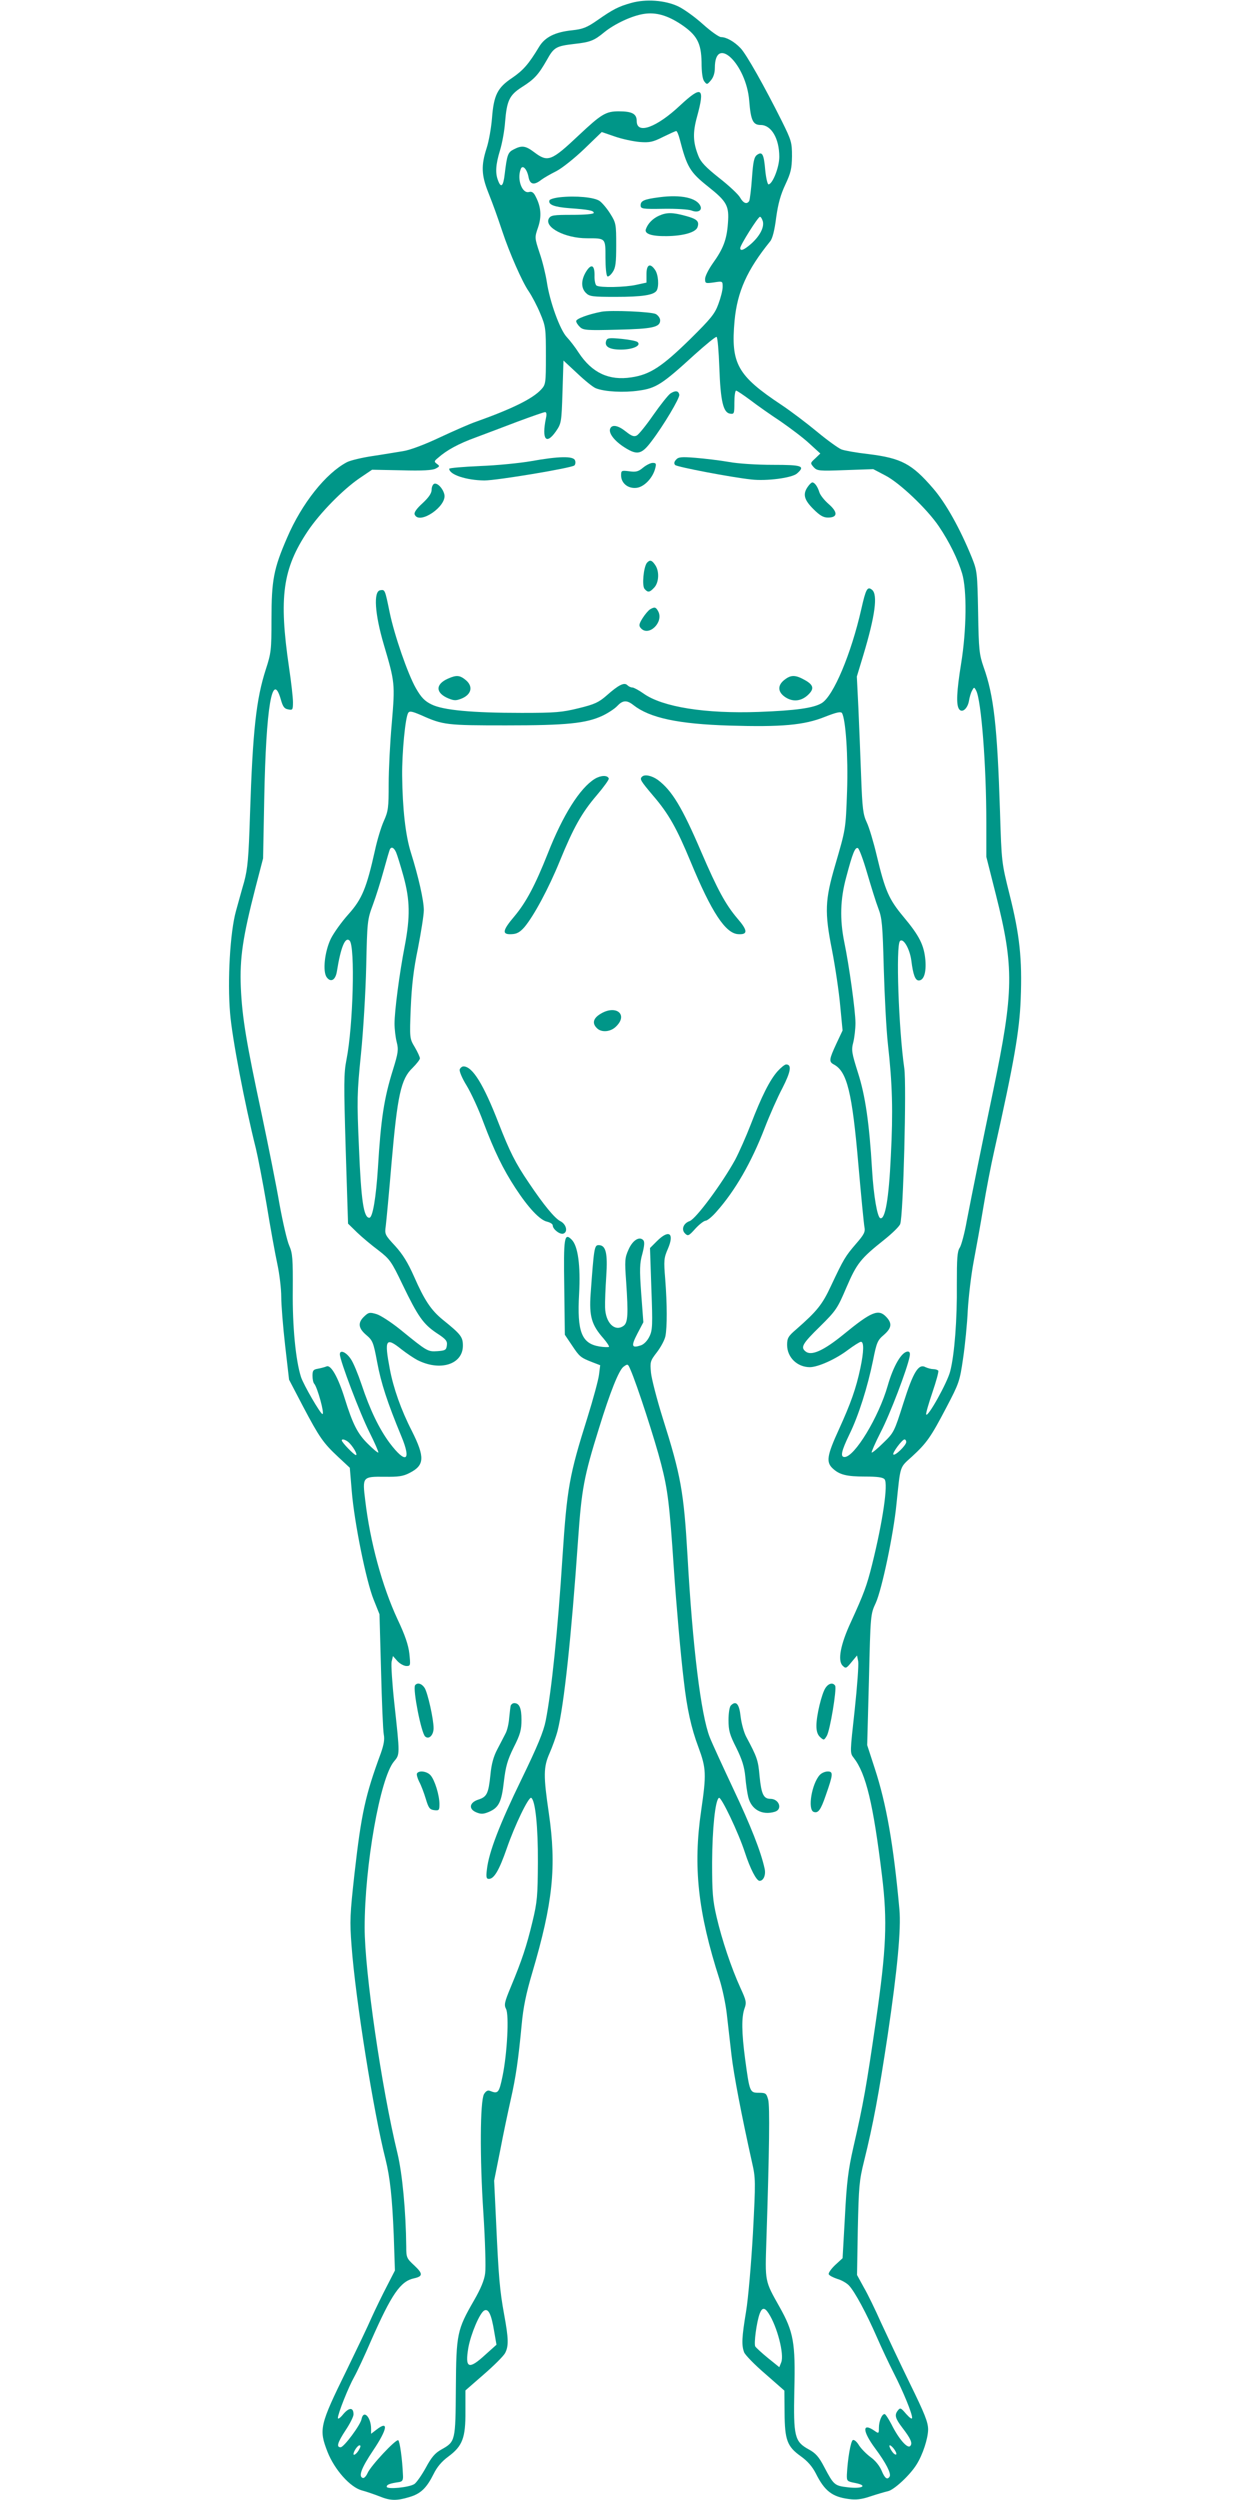 <?xml version="1.0" standalone="no"?>
<!DOCTYPE svg PUBLIC "-//W3C//DTD SVG 20010904//EN"
 "http://www.w3.org/TR/2001/REC-SVG-20010904/DTD/svg10.dtd">
<svg version="1.0" xmlns="http://www.w3.org/2000/svg"
 width="640pt" height="1280pt" viewBox="0 0 640 1280"
 preserveAspectRatio="xMidYMid meet">
<g transform="translate(0,1280) scale(0.1,-0.1)"
fill="#009688" stroke="none">
<path d="M3232 12785 c-65 -18 -94 -33 -174 -89 -53 -37 -74 -45 -128 -51 -88
-9 -140 -35 -170 -85 -53 -88 -81 -120 -138 -159 -75 -50 -94 -88 -103 -206
-4 -49 -16 -119 -28 -155 -28 -87 -26 -137 8 -223 31 -79 43 -113 73 -202 36
-109 102 -259 134 -305 17 -25 44 -76 60 -115 28 -66 29 -77 29 -217 0 -142
-1 -147 -25 -173 -44 -47 -147 -98 -335 -165 -27 -9 -109 -45 -182 -79 -78
-37 -155 -66 -190 -71 -32 -5 -102 -17 -156 -25 -54 -8 -112 -22 -130 -31
-109 -57 -232 -212 -307 -387 -69 -159 -80 -217 -80 -419 0 -156 -2 -172 -29
-255 -49 -152 -67 -311 -81 -743 -7 -225 -12 -277 -30 -345 -13 -44 -31 -111
-42 -150 -30 -108 -44 -356 -30 -522 10 -126 75 -466 132 -693 10 -41 35 -170
55 -287 19 -117 44 -254 55 -305 11 -51 20 -127 20 -168 0 -41 9 -154 20 -250
l20 -174 71 -136 c85 -161 104 -188 181 -260 l59 -55 10 -120 c13 -160 74
-461 112 -555 l30 -75 8 -290 c4 -159 10 -306 14 -326 5 -25 0 -52 -15 -95
-80 -217 -100 -309 -135 -617 -23 -209 -25 -241 -15 -370 20 -273 113 -854
174 -1093 23 -93 34 -194 42 -389 l6 -180 -41 -80 c-23 -44 -58 -116 -78 -160
-19 -44 -77 -165 -128 -270 -139 -283 -143 -303 -98 -419 36 -91 116 -181 176
-197 23 -6 63 -20 89 -30 56 -23 88 -24 154 -4 58 17 88 46 124 118 17 35 41
64 75 89 73 54 89 96 88 231 l0 108 94 82 c52 45 101 94 109 109 19 36 18 74
-5 199 -22 121 -28 187 -41 474 l-10 210 31 155 c16 85 41 202 54 260 26 115
39 204 56 384 8 87 22 157 54 265 106 359 125 543 85 818 -28 191 -28 235 4
307 14 32 33 84 41 115 33 132 70 477 105 981 18 255 29 318 107 568 57 185
101 295 125 314 22 16 23 16 36 -15 32 -72 126 -361 157 -483 34 -131 43 -205
65 -534 12 -178 35 -444 51 -575 16 -142 38 -243 75 -341 40 -108 41 -138 14
-324 -42 -287 -17 -520 94 -865 14 -44 31 -123 37 -175 6 -52 17 -147 24 -210
12 -104 51 -307 105 -550 19 -83 19 -96 5 -365 -9 -157 -24 -332 -35 -399 -22
-133 -24 -173 -10 -210 5 -13 53 -63 108 -110 l98 -86 1 -113 c1 -140 13 -173
83 -223 35 -25 59 -53 77 -88 45 -90 84 -120 169 -131 36 -5 65 -2 109 13 33
11 74 23 91 27 31 6 114 83 147 137 32 51 58 132 59 178 0 38 -16 79 -95 240
-52 107 -118 247 -147 310 -28 63 -67 144 -87 178 l-35 64 4 236 c5 216 7 247
32 347 47 190 75 341 121 645 50 338 69 543 60 644 -30 331 -67 541 -126 721
l-39 120 9 335 c8 334 8 335 35 393 31 68 91 352 106 507 21 201 15 184 79
242 76 70 97 100 176 251 65 124 69 134 86 252 10 67 21 178 24 246 4 68 17
180 30 249 13 69 36 195 50 280 14 85 39 216 56 290 101 451 129 612 135 775
8 205 -5 328 -57 535 -41 164 -41 166 -49 425 -14 439 -32 595 -84 740 -22 64
-25 87 -28 280 -4 204 -5 212 -32 280 -61 150 -134 280 -199 355 -108 125
-161 154 -330 175 -62 7 -124 18 -139 24 -15 6 -71 46 -124 90 -53 44 -135
106 -183 138 -226 150 -260 211 -240 431 14 149 64 260 182 406 12 14 23 57
31 122 10 72 23 118 47 169 28 60 33 81 34 145 0 71 -3 81 -52 180 -89 178
-182 343 -211 373 -32 34 -73 57 -100 57 -11 0 -53 30 -93 66 -41 37 -98 78
-128 92 -67 31 -164 38 -239 17z m254 -109 c82 -55 104 -95 106 -194 0 -53 5
-88 14 -99 13 -17 15 -17 34 6 13 15 20 38 20 63 0 174 161 21 176 -168 8
-101 19 -124 59 -124 54 0 95 -69 95 -163 0 -53 -34 -139 -55 -141 -5 -1 -13
32 -17 73 -7 82 -15 97 -42 78 -15 -11 -20 -34 -26 -119 -4 -58 -11 -111 -14
-117 -12 -19 -30 -12 -47 18 -9 16 -57 61 -107 100 -68 54 -94 81 -106 112
-28 70 -30 119 -7 202 41 150 25 161 -86 58 -121 -114 -223 -151 -223 -81 0
37 -23 50 -92 50 -66 0 -89 -14 -204 -122 -141 -133 -159 -140 -228 -88 -45
34 -64 37 -106 15 -30 -15 -34 -28 -46 -127 -7 -62 -19 -73 -34 -32 -15 38
-12 82 10 154 11 36 23 101 26 145 9 110 22 138 86 179 65 41 85 64 128 139
36 65 47 71 140 82 82 9 102 17 154 60 53 43 142 85 204 94 60 9 118 -7 188
-53z m-6 -588 c37 -143 52 -169 145 -243 97 -77 109 -99 102 -188 -6 -84 -24
-131 -78 -206 -21 -30 -39 -65 -39 -79 0 -23 2 -24 45 -18 45 7 45 7 45 -23 0
-17 -10 -56 -22 -88 -18 -50 -39 -75 -143 -178 -146 -143 -207 -183 -302 -197
-115 -18 -202 23 -270 126 -17 27 -45 63 -61 80 -35 37 -87 181 -102 281 -6
39 -22 106 -37 149 -26 79 -26 80 -8 132 19 56 15 105 -12 157 -10 21 -20 28
-34 24 -36 -10 -63 65 -43 117 9 25 32 1 40 -40 7 -39 28 -44 65 -15 13 10 48
30 78 45 29 15 93 66 143 114 l89 86 67 -23 c37 -13 94 -25 127 -28 52 -4 68
0 120 26 33 16 63 30 67 30 4 1 12 -18 18 -41z m426 -422 c7 -31 -16 -75 -61
-115 -36 -31 -55 -39 -55 -21 0 15 91 160 101 160 5 0 11 -11 15 -24z m-223
-748 c6 -172 20 -231 55 -236 21 -3 22 0 22 57 0 34 4 61 9 61 4 0 37 -22 72
-48 35 -27 105 -76 155 -109 49 -34 116 -84 147 -113 l57 -52 -26 -25 c-26
-24 -26 -24 -8 -45 18 -19 26 -20 162 -15 l143 5 61 -32 c73 -37 215 -172 275
-261 54 -80 97 -168 119 -241 25 -84 23 -288 -5 -461 -23 -143 -26 -210 -11
-233 15 -23 44 1 51 41 3 19 10 43 16 53 10 19 11 19 21 0 26 -49 52 -382 52
-675 l0 -176 49 -194 c94 -373 92 -493 -14 -1004 -59 -282 -107 -520 -135
-665 -11 -63 -28 -126 -36 -138 -13 -19 -15 -56 -15 -187 2 -180 -12 -361 -34
-446 -14 -57 -116 -240 -123 -221 -2 6 13 57 32 113 19 56 33 106 30 111 -3 4
-14 8 -25 8 -11 0 -29 5 -40 10 -36 20 -63 -24 -114 -185 -46 -145 -48 -150
-102 -202 -30 -30 -57 -52 -60 -50 -2 3 18 49 46 104 48 92 136 324 148 386 4
19 1 27 -9 27 -31 0 -74 -73 -103 -175 -46 -161 -170 -365 -221 -365 -23 0
-16 31 25 116 47 96 93 242 121 379 18 91 23 103 55 130 40 35 44 59 13 92
-40 43 -76 28 -220 -90 -102 -83 -165 -111 -194 -86 -26 21 -15 40 74 127 83
82 90 93 136 201 53 123 72 147 194 244 40 32 77 68 81 80 16 41 33 713 21
797 -29 202 -44 630 -22 652 17 17 50 -40 58 -100 9 -73 20 -102 38 -102 26 0
39 40 34 104 -7 77 -30 124 -113 223 -74 89 -93 132 -136 312 -16 68 -39 145
-51 170 -19 40 -23 71 -29 236 -4 105 -10 262 -14 350 l-8 161 33 109 c61 203
75 310 45 335 -24 20 -32 4 -55 -98 -52 -230 -143 -446 -203 -482 -41 -25
-132 -38 -322 -45 -274 -10 -493 25 -590 94 -24 17 -50 31 -57 31 -8 0 -19 5
-26 12 -16 16 -45 1 -105 -52 -41 -36 -62 -46 -144 -66 -85 -21 -119 -24 -292
-24 -255 0 -402 14 -461 43 -35 17 -53 35 -81 84 -41 72 -110 271 -134 388
-24 117 -24 117 -48 113 -36 -5 -28 -122 18 -278 57 -193 58 -200 41 -402 -9
-99 -16 -240 -16 -313 0 -120 -2 -138 -25 -189 -14 -31 -34 -98 -45 -149 -43
-193 -66 -250 -136 -328 -35 -39 -75 -95 -90 -125 -32 -66 -43 -169 -21 -198
21 -28 45 -14 52 31 20 125 43 179 65 157 29 -29 18 -438 -16 -609 -14 -71
-14 -123 -4 -460 l12 -380 46 -45 c26 -25 75 -66 110 -92 58 -45 66 -56 123
-175 79 -164 106 -202 174 -248 48 -31 56 -41 53 -63 -3 -24 -8 -27 -48 -30
-50 -3 -51 -3 -191 111 -46 37 -101 73 -122 79 -34 10 -40 9 -62 -12 -34 -32
-31 -60 10 -95 33 -28 37 -37 56 -139 20 -108 52 -206 124 -380 53 -127 23
-144 -60 -34 -54 73 -101 170 -144 300 -18 53 -42 112 -55 130 -24 36 -56 49
-56 24 0 -31 103 -303 152 -400 27 -54 47 -100 45 -103 -3 -2 -27 18 -53 44
-53 52 -78 101 -119 233 -34 109 -71 174 -93 164 -10 -4 -29 -9 -45 -12 -23
-4 -27 -9 -27 -36 0 -18 4 -36 9 -41 16 -18 54 -155 42 -155 -10 0 -97 150
-110 190 -27 85 -44 258 -42 441 1 165 -1 192 -18 231 -11 24 -33 120 -50 213
-16 94 -57 298 -90 455 -80 374 -101 498 -108 655 -6 150 10 257 75 510 l39
150 6 310 c9 464 41 657 85 503 10 -36 18 -47 37 -50 23 -5 25 -3 25 37 0 24
-9 103 -20 177 -53 361 -33 506 96 699 61 91 178 211 264 270 l65 44 152 -3
c105 -3 158 0 174 9 21 11 21 13 6 24 -15 11 -15 14 6 31 44 39 104 72 192
104 50 19 147 55 217 82 70 26 133 48 139 48 7 0 9 -11 4 -32 -22 -108 1 -138
51 -67 28 41 29 45 34 203 l5 160 71 -66 c39 -37 81 -71 95 -76 45 -18 144
-23 219 -12 89 12 121 33 285 183 59 53 110 95 114 92 5 -2 11 -73 14 -157z
m-440 -1728 c84 -66 230 -97 492 -105 266 -8 383 2 489 45 59 23 81 28 87 19
19 -32 32 -222 26 -399 -7 -199 -7 -194 -61 -380 -52 -178 -55 -239 -16 -435
17 -88 36 -217 42 -286 l12 -125 -32 -68 c-37 -80 -39 -92 -13 -106 68 -36 94
-142 126 -514 14 -160 28 -304 31 -319 5 -24 -2 -38 -43 -85 -55 -64 -63 -77
-128 -215 -45 -97 -72 -130 -178 -223 -41 -35 -47 -45 -47 -80 0 -64 52 -114
117 -114 43 1 132 41 194 88 31 23 61 42 67 42 16 0 15 -50 -3 -135 -22 -104
-49 -180 -110 -314 -61 -133 -66 -167 -32 -199 35 -33 72 -42 166 -42 64 0 92
-4 100 -14 19 -23 -9 -216 -64 -437 -27 -108 -42 -149 -108 -293 -54 -116 -69
-198 -43 -224 16 -16 19 -15 45 17 l29 35 6 -30 c3 -16 -5 -128 -18 -249 -24
-219 -25 -220 -5 -245 63 -81 100 -235 145 -605 28 -231 22 -372 -31 -740 -49
-337 -64 -424 -116 -650 -26 -115 -34 -178 -43 -354 l-12 -213 -38 -35 c-20
-19 -35 -40 -33 -47 3 -7 23 -17 44 -24 22 -6 49 -22 60 -34 30 -32 90 -144
142 -263 24 -55 63 -138 87 -185 49 -96 94 -206 94 -229 0 -9 -11 -2 -30 19
-28 33 -31 34 -44 17 -17 -22 -12 -40 24 -87 43 -56 54 -80 40 -94 -14 -14
-59 37 -96 112 -15 28 -30 52 -35 52 -14 0 -29 -37 -29 -70 0 -30 -1 -31 -22
-16 -65 45 -63 -1 3 -90 55 -74 83 -129 74 -144 -12 -19 -25 -9 -41 30 -10 24
-32 52 -56 69 -23 17 -49 44 -60 61 -10 17 -24 30 -31 27 -11 -3 -27 -96 -31
-177 -1 -33 1 -35 43 -43 66 -13 37 -31 -38 -22 -68 8 -72 11 -121 104 -27 52
-44 71 -79 90 -73 40 -79 66 -74 304 6 243 -4 298 -76 426 -76 135 -74 127
-67 343 15 461 18 685 9 718 -9 32 -12 35 -48 35 -46 0 -47 3 -70 173 -18 136
-19 214 -3 259 11 30 9 40 -21 105 -47 103 -95 247 -122 363 -20 86 -23 126
-23 280 1 173 16 319 35 330 11 8 100 -178 133 -280 27 -83 59 -145 75 -145
20 0 33 30 26 62 -19 88 -72 222 -160 408 -53 113 -108 232 -121 265 -45 114
-88 464 -114 930 -19 328 -34 411 -127 705 -30 96 -57 201 -60 232 -5 55 -4
60 30 104 20 26 40 63 44 83 9 47 9 161 -1 291 -8 97 -7 109 14 157 34 80 5
100 -57 38 l-35 -35 7 -208 c7 -186 6 -213 -10 -245 -10 -21 -27 -39 -43 -45
-48 -16 -52 -5 -19 59 l31 59 -11 147 c-9 124 -8 155 6 204 11 43 12 62 4 70
-20 20 -54 -1 -75 -49 -19 -42 -20 -56 -12 -166 11 -164 9 -208 -13 -224 -45
-33 -93 15 -95 94 -1 27 2 99 6 159 8 120 -2 160 -39 160 -22 0 -24 -15 -41
-250 -8 -115 5 -159 66 -228 18 -21 30 -40 28 -43 -3 -2 -25 -2 -49 2 -91 15
-115 75 -104 269 8 147 -6 246 -38 278 -38 38 -42 12 -38 -246 l3 -241 37 -55
c38 -57 43 -62 105 -86 l39 -15 -6 -48 c-3 -26 -30 -126 -60 -222 -92 -292
-104 -359 -127 -710 -24 -378 -56 -687 -86 -840 -11 -56 -42 -131 -124 -300
-112 -230 -167 -373 -177 -461 -5 -40 -3 -49 10 -49 27 0 53 45 92 157 40 116
112 266 125 258 21 -13 35 -150 34 -330 -1 -171 -3 -202 -28 -305 -30 -125
-54 -197 -111 -334 -32 -77 -35 -91 -24 -112 16 -31 6 -227 -18 -344 -18 -87
-23 -92 -65 -75 -11 4 -20 -1 -30 -17 -20 -37 -22 -323 -3 -610 9 -141 13
-279 9 -307 -4 -35 -23 -80 -57 -139 -87 -151 -91 -171 -93 -449 -2 -273 -2
-274 -75 -315 -32 -18 -50 -39 -79 -93 -21 -38 -47 -75 -58 -83 -27 -18 -142
-29 -142 -14 0 11 16 17 65 24 16 3 20 11 18 38 -3 77 -16 171 -24 176 -12 7
-141 -131 -157 -168 -7 -16 -18 -28 -25 -25 -23 8 -6 52 53 140 74 110 82 158
16 106 l-26 -20 0 25 c0 60 -39 101 -49 50 -5 -29 -90 -144 -107 -144 -23 0
-16 24 26 88 22 33 40 69 40 80 0 37 -22 37 -52 2 -16 -20 -28 -28 -28 -20 0
22 54 158 84 211 14 25 53 108 86 185 105 238 150 304 220 319 46 10 46 24 1
66 -39 36 -41 41 -41 96 -2 183 -20 374 -45 478 -82 338 -168 932 -168 1155 0
318 79 766 150 851 31 37 31 32 2 298 -11 101 -17 197 -14 213 l7 29 23 -26
c13 -14 34 -25 46 -25 21 0 21 3 15 63 -5 44 -22 95 -61 177 -78 168 -140 395
-165 608 -15 121 -14 122 99 121 70 -1 95 2 129 20 76 39 78 80 11 214 -56
109 -95 221 -113 317 -29 153 -21 166 60 101 27 -21 63 -45 80 -54 117 -60
234 -23 234 73 0 45 -10 58 -103 133 -60 49 -94 100 -147 221 -32 72 -58 114
-97 157 -52 56 -54 60 -48 101 3 24 17 171 30 327 30 344 48 427 107 483 21
21 38 43 38 49 0 7 -12 33 -26 57 -27 45 -27 46 -21 201 5 114 14 196 37 306
16 83 30 170 30 195 0 50 -28 173 -66 294 -28 89 -43 224 -45 395 -1 117 16
297 31 321 7 11 20 8 67 -12 111 -50 130 -52 433 -52 311 0 411 10 496 50 27
13 61 35 74 49 28 30 49 32 83 5z m-1215 -754 c6 -14 23 -69 38 -123 33 -121
35 -206 6 -358 -27 -139 -52 -331 -52 -396 0 -28 5 -70 11 -94 10 -39 8 -55
-19 -142 -46 -147 -62 -253 -77 -503 -10 -154 -27 -255 -44 -255 -29 0 -42 87
-53 357 -11 248 -10 281 10 480 12 117 24 320 27 450 5 230 6 240 34 315 16
43 41 123 56 178 15 55 29 103 32 108 8 13 20 7 31 -17z m2412 -107 c20 -68
45 -149 57 -180 19 -49 22 -84 28 -310 4 -139 13 -312 21 -384 23 -205 27
-344 15 -575 -10 -218 -29 -326 -54 -317 -15 5 -34 113 -42 247 -14 240 -35
382 -72 497 -32 102 -35 116 -24 157 6 25 11 69 11 98 0 62 -33 298 -57 413
-24 118 -21 222 10 335 33 125 45 152 59 148 7 -3 28 -60 48 -129z m-2658
-2911 c23 -19 52 -68 40 -68 -9 0 -72 65 -72 75 0 9 16 5 32 -7z m2858 -1 c0
-17 -58 -73 -66 -64 -7 7 45 77 57 77 5 0 9 -6 9 -13z m-2110 -4553 l12 -69
-58 -52 c-85 -78 -104 -69 -86 37 13 71 58 177 81 190 22 12 37 -20 51 -106z
m1405 92 c44 -67 81 -210 65 -251 l-10 -25 -57 46 c-32 26 -61 53 -66 60 -8
14 7 127 23 169 12 31 25 32 45 1z m-2095 -695 c-10 -21 -30 -37 -30 -26 0 14
21 45 31 45 6 0 6 -7 -1 -19z m2736 2 c16 -21 18 -37 4 -28 -13 8 -33 45 -24
45 4 0 13 -8 20 -17z"/>
<path d="M2866 11790 c-27 -3 -51 -10 -53 -16 -7 -22 25 -34 103 -40 98 -7
124 -12 124 -24 0 -6 -45 -10 -110 -10 -97 0 -110 -2 -120 -19 -24 -45 83
-101 195 -101 97 0 95 2 95 -100 0 -49 4 -91 10 -95 5 -3 17 7 27 22 15 22 18
48 18 138 0 106 -1 114 -30 160 -16 26 -41 56 -55 66 -27 19 -122 28 -204 19z"/>
<path d="M3375 11790 c-77 -10 -95 -18 -95 -41 0 -18 8 -20 118 -18 64 1 129
-3 143 -9 30 -12 54 -1 46 21 -17 44 -100 62 -212 47z"/>
<path d="M3375 11696 c-32 -14 -58 -40 -68 -69 -9 -24 28 -37 106 -36 85 1
148 19 158 45 11 31 -2 43 -62 59 -66 18 -95 18 -134 1z"/>
<path d="M3000 11408 c-25 -42 -26 -82 0 -108 18 -18 33 -20 153 -20 134 0
194 9 209 32 13 22 9 82 -8 106 -25 37 -44 28 -44 -21 l0 -44 -51 -11 c-56
-13 -188 -16 -205 -4 -6 4 -11 27 -10 51 1 55 -17 63 -44 19z"/>
<path d="M3080 11204 c-68 -13 -130 -36 -130 -48 0 -7 9 -21 20 -31 17 -16 37
-17 192 -13 181 4 218 13 218 48 0 11 -10 25 -22 32 -23 12 -230 21 -278 12z"/>
<path d="M3104 11056 c-11 -30 15 -46 75 -46 60 0 105 20 86 38 -5 6 -43 13
-82 17 -62 6 -74 5 -79 -9z"/>
<path d="M3432 10785 c-12 -9 -51 -58 -88 -111 -36 -52 -74 -99 -84 -104 -14
-7 -26 -3 -55 20 -41 33 -72 38 -81 15 -9 -23 22 -63 74 -96 65 -41 87 -36
138 32 61 80 145 221 142 238 -4 21 -20 23 -46 6z"/>
<path d="M2720 10439 c-58 -10 -176 -22 -262 -25 -87 -4 -158 -10 -158 -14 0
-30 87 -59 180 -60 65 0 448 64 461 77 5 5 7 17 3 26 -8 23 -85 21 -224 -4z"/>
<path d="M3461 10446 c-10 -11 -11 -20 -4 -27 10 -10 287 -63 390 -74 78 -9
209 8 234 31 43 38 27 44 -123 44 -81 0 -179 6 -227 15 -46 8 -122 17 -170 21
-74 6 -88 4 -100 -10z"/>
<path d="M3293 10406 c-24 -20 -36 -24 -71 -19 -40 5 -42 4 -42 -21 0 -39 34
-68 77 -64 40 3 86 51 98 101 6 23 4 27 -13 27 -11 0 -33 -11 -49 -24z"/>
<path d="M2223 10323 c-7 -3 -13 -16 -13 -30 0 -18 -14 -39 -46 -69 -31 -28
-45 -48 -41 -58 22 -56 167 42 152 103 -8 32 -36 60 -52 54z"/>
<path d="M4136 10308 c-27 -38 -19 -67 28 -114 33 -33 51 -44 75 -44 50 0 52
27 4 69 -23 20 -44 47 -48 61 -9 29 -24 50 -36 50 -4 0 -15 -10 -23 -22z"/>
<path d="M3312 9918 c-17 -22 -26 -117 -12 -133 17 -20 26 -19 50 7 24 26 27
84 4 116 -17 25 -27 27 -42 10z"/>
<path d="M3328 9680 c-9 -6 -26 -26 -38 -45 -18 -29 -20 -38 -10 -50 40 -48
120 29 90 85 -12 22 -18 24 -42 10z"/>
<path d="M2295 9326 c-67 -29 -66 -74 1 -102 30 -12 39 -12 69 0 49 21 58 61
21 93 -31 26 -48 28 -91 9z"/>
<path d="M4016 9319 c-37 -29 -34 -64 7 -90 38 -24 80 -19 114 13 33 31 29 51
-16 76 -48 27 -71 28 -105 1z"/>
<path d="M3045 8812 c-76 -47 -163 -185 -240 -381 -65 -164 -111 -250 -170
-321 -63 -74 -67 -96 -15 -93 26 1 42 10 65 36 48 57 124 198 181 338 70 171
112 247 190 338 35 41 63 80 61 85 -6 18 -41 17 -72 -2z"/>
<path d="M3287 8823 c-13 -12 -7 -21 57 -97 80 -93 121 -167 192 -338 107
-259 179 -368 244 -371 50 -3 49 19 -5 81 -60 71 -101 146 -185 341 -98 229
-150 314 -222 368 -31 22 -68 30 -81 16z"/>
<path d="M3073 7608 c-36 -22 -42 -48 -17 -72 23 -24 71 -20 99 9 63 62 -3
113 -82 63z"/>
<path d="M3981 7315 c-40 -45 -82 -129 -137 -272 -24 -62 -60 -143 -80 -181
-66 -120 -200 -302 -233 -314 -32 -11 -44 -43 -24 -63 15 -15 19 -14 53 24 21
23 45 41 53 41 8 0 34 21 57 48 94 106 177 250 245 426 25 65 66 158 91 205
43 84 49 121 19 121 -7 0 -27 -16 -44 -35z"/>
<path d="M2354 7325 c-4 -8 12 -46 35 -83 23 -38 62 -122 86 -188 56 -148 100
-239 164 -337 66 -101 125 -164 162 -172 16 -4 29 -12 29 -19 0 -20 38 -49 55
-42 24 9 14 48 -15 63 -29 14 -86 83 -163 198 -68 100 -97 158 -154 304 -77
199 -134 291 -180 291 -7 0 -16 -7 -19 -15z"/>
<path d="M2125 4171 c-12 -21 32 -246 52 -262 19 -17 43 7 43 43 0 46 -30 181
-46 206 -15 23 -38 29 -49 13z"/>
<path d="M4226 4157 c-19 -29 -46 -140 -46 -193 0 -28 6 -46 19 -58 19 -17 20
-17 34 6 17 28 52 241 43 257 -11 18 -34 13 -50 -12z"/>
<path d="M2615 4068 c-2 -7 -5 -36 -8 -64 -2 -28 -10 -64 -19 -80 -8 -16 -27
-52 -42 -81 -19 -36 -30 -75 -35 -130 -10 -96 -18 -113 -62 -127 -46 -15 -51
-48 -11 -65 24 -10 36 -10 65 2 51 22 65 50 77 156 9 76 18 109 50 174 34 67
40 90 40 142 0 60 -11 85 -37 85 -8 0 -15 -6 -18 -12z"/>
<path d="M3742 4068 c-7 -7 -12 -39 -12 -75 0 -54 6 -75 40 -142 29 -59 41
-96 46 -148 3 -37 10 -84 15 -104 16 -65 72 -95 137 -75 40 13 21 66 -24 66
-35 0 -46 25 -55 116 -7 82 -13 98 -68 201 -12 22 -25 70 -29 104 -7 65 -23
84 -50 57z"/>
<path d="M2135 3720 c-3 -5 2 -24 11 -42 10 -18 25 -58 34 -88 14 -47 20 -55
43 -58 25 -3 27 0 27 31 0 45 -24 124 -46 148 -18 20 -59 26 -69 9z"/>
<path d="M4197 3712 c-41 -45 -63 -177 -31 -189 23 -8 36 9 62 85 38 108 39
122 10 122 -14 0 -32 -8 -41 -18z"/>
</g>
</svg>

